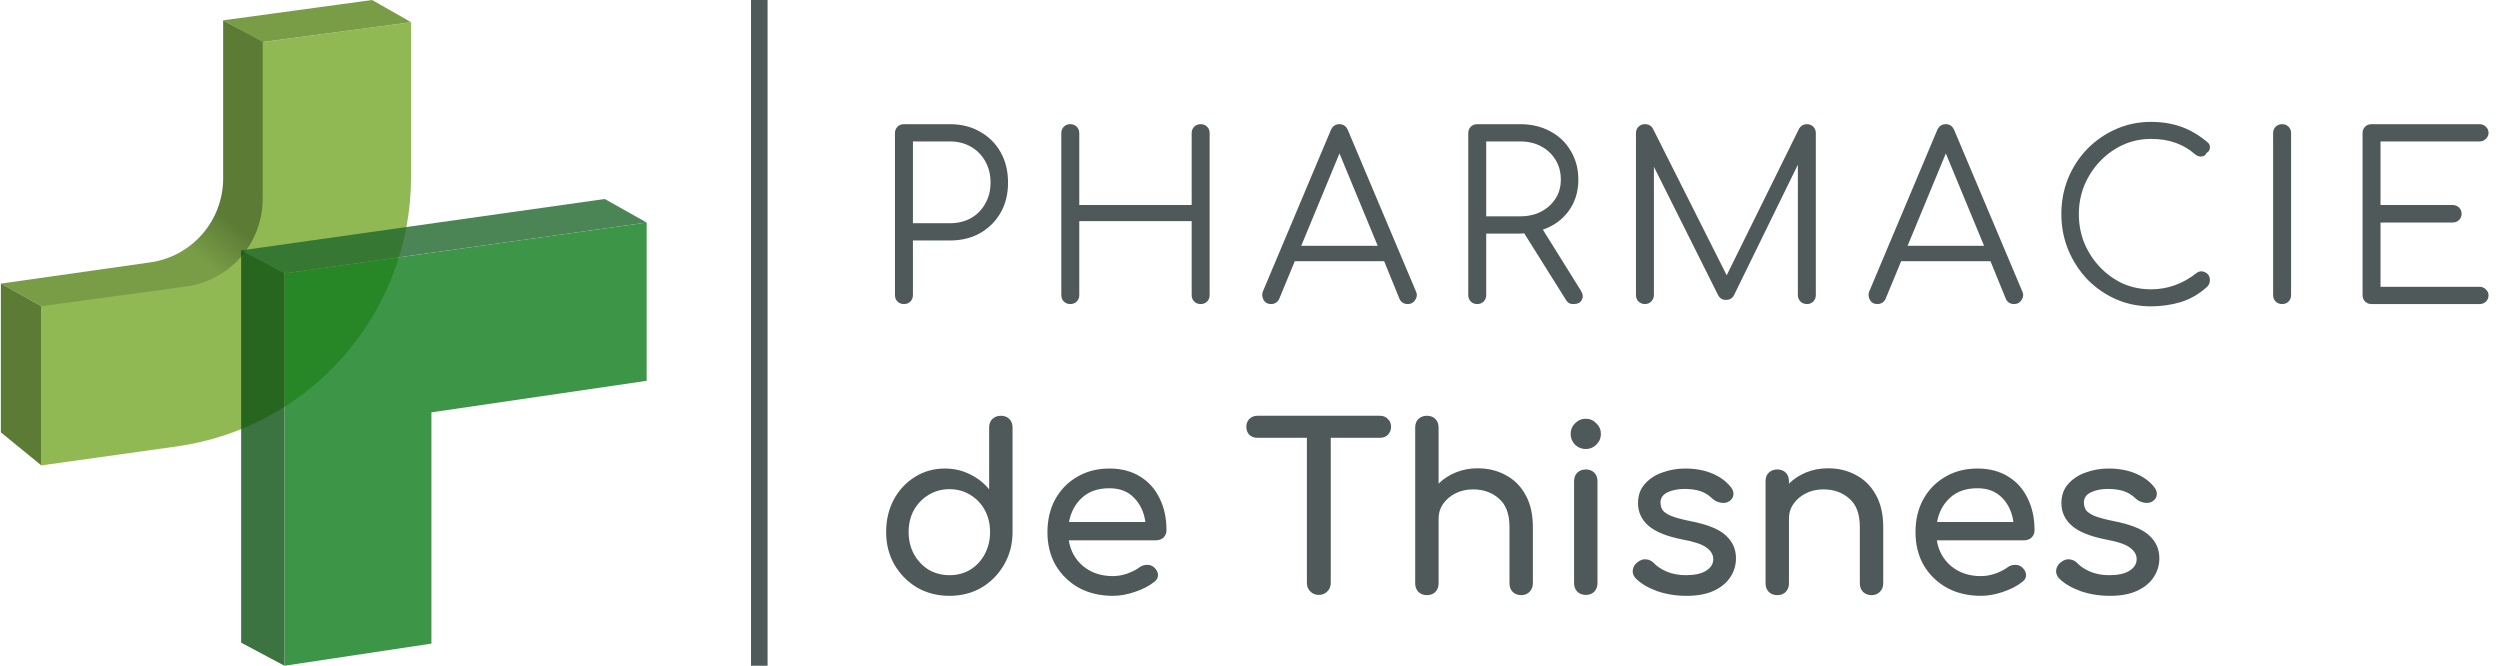 <?xml version="1.0" encoding="UTF-8"?> <svg xmlns="http://www.w3.org/2000/svg" width="2654" height="707" viewBox="0 0 2654 707" fill="none"><path d="M159.541 278.543L0.893 301.063L49.393 328.063L281.393 301.063V45.063L236.893 21.563V189.436C236.893 234.255 203.916 272.244 159.541 278.543Z" fill="url(#paint0_linear_9_44)"></path><path d="M187.498 473.94L43.893 494.063V325.063L197.576 304.136C244.159 297.792 278.893 258.008 278.893 210.995V44.563L436.393 23.563V187.736C436.393 331.851 330.218 453.941 187.498 473.94Z" fill="#90B954"></path><path d="M395.061 0L236.891 21.571L278.902 44.577L436.389 23.58L395.061 0Z" fill="#799D47"></path><path d="M43.904 325.001L0.916 301.023V458.983L43.904 494.071V325.001Z" fill="#5C7C36"></path><g opacity="0.8"><path d="M458 683.245L302 706.745V290.245L686.5 236.245V404.245L458 437.745V683.245Z" fill="#0C7A1A"></path><path d="M256 682.245L302 706.745V289.745L256 265.245V682.245Z" fill="#0B5112"></path><path d="M642 211.245L256.5 265.745L302 290.245L686.5 236.245L642 211.245Z" fill="#1F662B"></path></g><path d="M959.624 322.785C956.853 322.785 954.571 321.889 952.778 320.096C950.985 318.303 950.089 316.021 950.089 313.25V141.366C950.089 138.595 950.985 136.313 952.778 134.52C954.571 132.727 956.853 131.831 959.624 131.831H1008.52C1020.59 131.831 1031.26 134.52 1040.55 139.899C1049.84 145.115 1057.1 152.369 1062.31 161.66C1067.53 170.951 1070.14 181.709 1070.14 193.934C1070.14 205.833 1067.53 216.428 1062.31 225.719C1057.1 234.847 1049.84 242.1 1040.55 247.479C1031.26 252.695 1020.59 255.303 1008.52 255.303H969.16V313.25C969.16 316.021 968.263 318.303 966.47 320.096C964.677 321.889 962.395 322.785 959.624 322.785ZM969.16 236.966H1008.52C1016.84 236.966 1024.25 235.173 1030.77 231.587C1037.29 227.838 1042.35 222.703 1045.93 216.183C1049.68 209.663 1051.56 202.247 1051.56 193.934C1051.56 185.295 1049.68 177.715 1045.93 171.195C1042.35 164.675 1037.29 159.541 1030.77 155.792C1024.25 152.043 1016.84 150.168 1008.52 150.168H969.16V236.966ZM1136.23 322.785C1133.46 322.785 1131.17 321.889 1129.38 320.096C1127.59 318.303 1126.69 316.021 1126.69 313.25V141.366C1126.69 138.595 1127.59 136.313 1129.38 134.52C1131.17 132.727 1133.46 131.831 1136.23 131.831C1139 131.831 1141.28 132.727 1143.07 134.52C1144.87 136.313 1145.76 138.595 1145.76 141.366V217.65H1265.08V141.366C1265.08 138.595 1265.98 136.313 1267.77 134.52C1269.56 132.727 1271.84 131.831 1274.61 131.831C1277.39 131.831 1279.67 132.727 1281.46 134.52C1283.25 136.313 1284.15 138.595 1284.15 141.366V313.25C1284.15 316.021 1283.25 318.303 1281.46 320.096C1279.67 321.889 1277.39 322.785 1274.61 322.785C1271.84 322.785 1269.56 321.889 1267.77 320.096C1265.98 318.303 1265.08 316.021 1265.08 313.25V234.765H1145.76V313.25C1145.76 316.021 1144.87 318.303 1143.07 320.096C1141.28 321.889 1139 322.785 1136.23 322.785ZM1349.37 322.785C1345.62 322.785 1342.93 321.237 1341.3 318.14C1339.67 315.043 1339.51 312.027 1340.81 309.093L1412.7 138.432C1414.49 134.031 1417.59 131.831 1421.99 131.831C1426.23 131.831 1429.24 134.031 1431.03 138.432L1503.16 309.338C1504.63 312.435 1504.38 315.45 1502.43 318.384C1500.63 321.318 1498.03 322.785 1494.6 322.785C1490.2 322.785 1487.19 320.829 1485.56 316.917L1469.42 277.308H1374.55L1358.17 316.917C1357.36 318.873 1356.14 320.34 1354.51 321.318C1353.04 322.296 1351.33 322.785 1349.37 322.785ZM1381.4 260.927H1462.57L1421.99 162.882L1381.4 260.927ZM1568.23 322.785C1565.46 322.785 1563.18 321.889 1561.38 320.096C1559.59 318.303 1558.69 316.021 1558.69 313.25V141.366C1558.69 138.595 1559.59 136.313 1561.38 134.52C1563.18 132.727 1565.46 131.831 1568.23 131.831H1613.95C1625.85 131.831 1636.44 134.357 1645.74 139.41C1655.03 144.3 1662.28 151.228 1667.5 160.193C1672.87 168.995 1675.56 179.182 1675.56 190.755C1675.56 203.469 1672.14 214.553 1665.3 224.007C1658.45 233.298 1649.32 239.9 1637.91 243.812L1678.01 308.115C1680.45 312.027 1680.86 315.45 1679.23 318.384C1677.76 321.318 1674.83 322.785 1670.43 322.785C1668.31 322.785 1666.6 322.378 1665.3 321.563C1664.15 320.748 1663.09 319.525 1662.12 317.895L1618.11 247.724C1616.8 247.887 1615.42 247.968 1613.95 247.968H1577.76V313.25C1577.76 316.021 1576.87 318.303 1575.07 320.096C1573.28 321.889 1571 322.785 1568.23 322.785ZM1577.76 229.631H1613.95C1622.26 229.631 1629.6 228.001 1635.96 224.741C1642.48 221.318 1647.61 216.672 1651.36 210.804C1655.11 204.936 1656.98 198.253 1656.98 190.755C1656.98 182.768 1655.11 175.759 1651.36 169.728C1647.61 163.534 1642.48 158.726 1635.96 155.303C1629.6 151.88 1622.26 150.168 1613.95 150.168H1577.76V229.631ZM1746.26 322.785C1743.66 322.785 1741.37 321.889 1739.42 320.096C1737.63 318.14 1736.73 315.858 1736.73 313.25V141.366C1736.73 138.595 1737.63 136.313 1739.42 134.52C1741.37 132.727 1743.66 131.831 1746.26 131.831C1750.18 131.831 1753.03 133.461 1754.82 136.721L1833.06 292.223L1909.84 136.721C1911.79 133.461 1914.64 131.831 1918.39 131.831C1921 131.831 1923.2 132.727 1924.99 134.52C1926.79 136.313 1927.68 138.595 1927.68 141.366V313.25C1927.68 315.858 1926.79 318.14 1924.99 320.096C1923.2 321.889 1921 322.785 1918.39 322.785C1915.62 322.785 1913.26 321.889 1911.3 320.096C1909.51 318.14 1908.61 315.858 1908.61 313.25V174.863L1840.64 313.739C1838.85 316.836 1836.08 318.384 1832.33 318.384C1828.25 318.384 1825.32 316.428 1823.53 312.516L1755.8 177.063V313.25C1755.8 315.858 1754.82 318.14 1752.87 320.096C1751.07 321.889 1748.87 322.785 1746.26 322.785ZM1993.07 322.785C1989.33 322.785 1986.64 321.237 1985.01 318.14C1983.38 315.043 1983.21 312.027 1984.52 309.093L2056.4 138.432C2058.19 134.031 2061.29 131.831 2065.69 131.831C2069.93 131.831 2072.94 134.031 2074.74 138.432L2146.86 309.338C2148.33 312.435 2148.09 315.45 2146.13 318.384C2144.34 321.318 2141.73 322.785 2138.31 322.785C2133.91 322.785 2130.89 320.829 2129.26 316.917L2113.12 277.308H2018.26L2001.88 316.917C2001.06 318.873 1999.84 320.34 1998.21 321.318C1996.74 322.296 1995.03 322.785 1993.07 322.785ZM2025.1 260.927H2106.28L2065.69 162.882L2025.1 260.927ZM2283.44 325.23C2270.24 325.23 2257.85 322.704 2246.28 317.651C2234.87 312.598 2224.76 305.589 2215.96 296.624C2207.32 287.496 2200.56 277.064 2195.67 265.328C2190.78 253.429 2188.33 240.715 2188.33 227.186C2188.33 213.82 2190.69 201.269 2195.42 189.533C2200.31 177.634 2207.08 167.202 2215.71 158.237C2224.52 149.272 2234.62 142.263 2246.03 137.21C2257.61 131.994 2270.07 129.386 2283.44 129.386C2295.18 129.386 2305.85 131.097 2315.47 134.52C2325.09 137.943 2334.38 143.404 2343.34 150.902C2345.46 152.532 2346.36 154.651 2346.03 157.259C2345.71 159.704 2344.48 161.415 2342.37 162.393C2341.88 164.349 2340.33 165.572 2337.72 166.061C2335.27 166.55 2332.83 165.816 2330.38 163.86C2324.03 158.318 2317.1 154.243 2309.6 151.635C2302.1 148.864 2293.38 147.479 2283.44 147.479C2272.85 147.479 2262.9 149.598 2253.61 153.836C2244.48 158.074 2236.42 163.86 2229.41 171.195C2222.4 178.53 2216.86 187.006 2212.78 196.623C2208.87 206.24 2206.91 216.428 2206.91 227.186C2206.91 238.27 2208.87 248.62 2212.78 258.237C2216.86 267.854 2222.4 276.33 2229.41 283.665C2236.42 291 2244.48 296.787 2253.61 301.025C2262.9 305.1 2272.85 307.137 2283.44 307.137C2301.04 307.137 2317.1 301.432 2331.61 290.022C2334.54 287.74 2337.64 287.414 2340.9 289.044C2344.32 290.674 2346.03 293.445 2346.03 297.357C2346.03 299.965 2345.14 302.247 2343.34 304.203C2335.03 311.864 2325.74 317.325 2315.47 320.585C2305.2 323.682 2294.52 325.23 2283.44 325.23ZM2422.68 322.785C2419.91 322.785 2417.63 321.889 2415.83 320.096C2414.04 318.303 2413.14 316.021 2413.14 313.25V141.366C2413.14 138.595 2414.04 136.313 2415.83 134.52C2417.63 132.727 2419.91 131.831 2422.68 131.831C2425.45 131.831 2427.73 132.727 2429.53 134.52C2431.32 136.313 2432.22 138.595 2432.22 141.366V313.25C2432.22 316.021 2431.32 318.303 2429.53 320.096C2427.73 321.889 2425.45 322.785 2422.68 322.785ZM2517.62 322.785C2514.85 322.785 2512.57 321.889 2510.78 320.096C2508.99 318.303 2508.09 316.021 2508.09 313.25V141.366C2508.09 138.595 2508.99 136.313 2510.78 134.52C2512.57 132.727 2514.85 131.831 2517.62 131.831H2632.29C2634.9 131.831 2637.1 132.727 2638.9 134.52C2640.85 136.15 2641.83 138.351 2641.83 141.122C2641.83 143.567 2640.85 145.686 2638.9 147.479C2637.1 149.272 2634.9 150.168 2632.29 150.168H2527.16V217.65H2603.69C2606.46 217.65 2608.74 218.547 2610.53 220.34C2612.33 222.133 2613.22 224.333 2613.22 226.941C2613.22 229.549 2612.33 231.75 2610.53 233.543C2608.74 235.336 2606.46 236.232 2603.69 236.232H2527.16V304.448H2632.29C2634.9 304.448 2637.1 305.344 2638.9 307.137C2640.85 308.93 2641.83 311.049 2641.83 313.494C2641.83 316.265 2640.85 318.547 2638.9 320.34C2637.1 321.97 2634.9 322.785 2632.29 322.785H2517.62Z" fill="#4F5959"></path><path d="M1007.95 632.538C995.286 632.538 983.84 629.616 973.612 623.771C963.547 617.764 955.511 609.647 949.504 599.419C943.659 589.191 940.737 577.665 940.737 564.839C940.737 552.014 943.416 540.568 948.773 530.503C954.293 520.275 961.761 512.239 971.177 506.394C980.593 500.387 991.227 497.384 1003.08 497.384C1012.66 497.384 1021.5 499.413 1029.62 503.472C1037.74 507.368 1044.56 512.726 1050.08 519.544V453.794C1050.08 450.06 1051.21 447.056 1053.49 444.784C1055.92 442.511 1058.93 441.374 1062.5 441.374C1066.23 441.374 1069.23 442.511 1071.51 444.784C1073.78 447.056 1074.92 450.06 1074.92 453.794V564.839C1074.92 577.665 1071.91 589.191 1065.91 599.419C1060.06 609.647 1052.11 617.764 1042.04 623.771C1031.98 629.616 1020.61 632.538 1007.95 632.538ZM1007.95 610.621C1016.23 610.621 1023.62 608.673 1030.11 604.777C1036.6 600.718 1041.72 595.198 1045.45 588.217C1049.18 581.236 1051.05 573.444 1051.05 564.839C1051.05 556.072 1049.18 548.28 1045.45 541.461C1041.72 534.643 1036.6 529.285 1030.11 525.389C1023.62 521.33 1016.23 519.301 1007.95 519.301C999.831 519.301 992.444 521.33 985.788 525.389C979.294 529.285 974.099 534.643 970.203 541.461C966.469 548.28 964.602 556.072 964.602 564.839C964.602 573.444 966.469 581.236 970.203 588.217C974.099 595.198 979.294 600.718 985.788 604.777C992.444 608.673 999.831 610.621 1007.95 610.621ZM1181.37 632.538C1167.89 632.538 1155.88 629.697 1145.32 624.015C1134.93 618.17 1126.74 610.215 1120.73 600.15C1114.88 589.922 1111.96 578.233 1111.96 565.083C1111.96 551.77 1114.72 540.081 1120.24 530.016C1125.92 519.788 1133.72 511.833 1143.62 506.151C1153.52 500.306 1164.89 497.384 1177.71 497.384C1190.38 497.384 1201.25 500.225 1210.34 505.907C1219.44 511.427 1226.34 519.139 1231.04 529.042C1235.91 538.783 1238.35 550.066 1238.35 562.891C1238.35 565.976 1237.29 568.573 1235.18 570.684C1233.07 572.632 1230.39 573.606 1227.15 573.606H1134.61C1136.4 584.808 1141.51 593.98 1149.95 601.124C1158.56 608.105 1169.03 611.595 1181.37 611.595C1186.4 611.595 1191.51 610.702 1196.71 608.916C1202.06 606.968 1206.37 604.777 1209.61 602.341C1212.05 600.556 1214.65 599.663 1217.41 599.663C1220.33 599.5 1222.85 600.312 1224.96 602.098C1227.72 604.533 1229.18 607.212 1229.34 610.134C1229.5 613.056 1228.2 615.573 1225.44 617.683C1219.92 622.066 1213.02 625.638 1204.74 628.398C1196.63 631.158 1188.83 632.538 1181.37 632.538ZM1177.71 518.327C1165.7 518.327 1156.04 521.655 1148.73 528.311C1141.43 534.967 1136.8 543.572 1134.85 554.124H1215.95C1214.48 543.734 1210.51 535.211 1204.01 528.555C1197.52 521.736 1188.75 518.327 1177.71 518.327ZM1400.06 631.564C1396.49 631.564 1393.49 630.346 1391.05 627.911C1388.62 625.476 1387.4 622.472 1387.4 618.901V464.752H1334.8C1331.39 464.752 1328.55 463.697 1326.28 461.587C1324.16 459.314 1323.11 456.473 1323.11 453.063C1323.11 449.654 1324.16 446.894 1326.28 444.784C1328.55 442.511 1331.39 441.374 1334.8 441.374H1465.08C1468.49 441.374 1471.25 442.511 1473.36 444.784C1475.63 446.894 1476.77 449.654 1476.77 453.063C1476.77 456.473 1475.63 459.314 1473.36 461.587C1471.25 463.697 1468.49 464.752 1465.08 464.752H1412.73V618.901C1412.73 622.472 1411.51 625.476 1409.07 627.911C1406.64 630.346 1403.63 631.564 1400.06 631.564ZM1514.79 631.807C1511.22 631.807 1508.22 630.671 1505.78 628.398C1503.51 625.963 1502.37 622.959 1502.37 619.388V510.778C1502.37 507.044 1503.51 504.04 1505.78 501.767C1508.22 499.495 1511.22 498.358 1514.79 498.358C1518.53 498.358 1521.53 499.495 1523.8 501.767C1526.08 504.04 1527.21 507.044 1527.21 510.778V513.456C1532.24 508.424 1538.33 504.446 1545.48 501.524C1552.62 498.602 1560.33 497.141 1568.61 497.141C1579.81 497.141 1589.8 499.576 1598.56 504.446C1607.49 509.154 1614.47 516.135 1619.51 525.389C1624.7 534.643 1627.3 546.007 1627.3 559.482V619.388C1627.3 622.959 1626.08 625.963 1623.65 628.398C1621.37 630.671 1618.45 631.807 1614.88 631.807C1611.31 631.807 1608.3 630.671 1605.87 628.398C1603.6 625.963 1602.46 622.959 1602.46 619.388V559.482C1602.46 545.682 1598.73 535.617 1591.26 529.285C1583.95 522.791 1574.78 519.544 1563.74 519.544C1556.92 519.544 1550.75 520.924 1545.23 523.684C1539.71 526.444 1535.33 530.178 1532.08 534.886C1528.84 539.432 1527.21 544.708 1527.21 550.715V619.388C1527.21 622.959 1526.08 625.963 1523.8 628.398C1521.53 630.671 1518.53 631.807 1514.79 631.807ZM1514.79 583.103C1511.22 583.103 1508.22 581.967 1505.78 579.694C1503.51 577.259 1502.37 574.255 1502.37 570.684V453.794C1502.37 450.06 1503.51 447.056 1505.78 444.784C1508.22 442.511 1511.22 441.374 1514.79 441.374C1518.53 441.374 1521.53 442.511 1523.8 444.784C1526.08 447.056 1527.21 450.06 1527.21 453.794V570.684C1527.21 574.255 1526.08 577.259 1523.8 579.694C1521.53 581.967 1518.53 583.103 1514.79 583.103ZM1683.46 631.564C1679.89 631.564 1676.88 630.427 1674.45 628.154C1672.18 625.719 1671.04 622.716 1671.04 619.144V510.778C1671.04 507.044 1672.18 504.04 1674.45 501.767C1676.88 499.495 1679.89 498.358 1683.46 498.358C1687.19 498.358 1690.2 499.495 1692.47 501.767C1694.74 504.04 1695.88 507.044 1695.88 510.778V619.144C1695.88 622.716 1694.74 625.719 1692.47 628.154C1690.2 630.427 1687.19 631.564 1683.46 631.564ZM1683.46 476.685C1679.08 476.685 1675.26 475.143 1672.01 472.058C1668.93 468.811 1667.39 464.996 1667.39 460.612C1667.39 456.229 1668.93 452.495 1672.01 449.411C1675.26 446.164 1679.08 444.54 1683.46 444.54C1687.84 444.54 1691.58 446.164 1694.66 449.411C1697.91 452.495 1699.53 456.229 1699.53 460.612C1699.53 464.996 1697.91 468.811 1694.66 472.058C1691.58 475.143 1687.84 476.685 1683.46 476.685ZM1790.55 632.538C1779.18 632.538 1768.63 630.833 1758.89 627.424C1749.31 623.852 1741.84 619.388 1736.49 614.03C1734.05 611.433 1733 608.511 1733.32 605.264C1733.81 601.854 1735.43 599.094 1738.19 596.984C1741.44 594.386 1744.6 593.331 1747.69 593.818C1750.94 594.143 1753.7 595.523 1755.97 597.958C1758.73 601.043 1763.11 603.965 1769.12 606.725C1775.29 609.322 1782.11 610.621 1789.57 610.621C1798.99 610.621 1806.13 609.079 1811 605.994C1816.04 602.91 1818.63 598.932 1818.8 594.062C1818.96 589.191 1816.61 584.97 1811.74 581.399C1807.03 577.827 1798.34 574.905 1785.68 572.632C1769.28 569.385 1757.35 564.514 1749.88 558.021C1742.58 551.527 1738.92 543.572 1738.92 534.156C1738.92 525.876 1741.36 519.057 1746.23 513.7C1751.1 508.18 1757.35 504.121 1764.98 501.524C1772.61 498.764 1780.56 497.384 1788.84 497.384C1799.56 497.384 1809.06 499.089 1817.34 502.498C1825.62 505.907 1832.19 510.615 1837.06 516.622C1839.33 519.22 1840.39 521.98 1840.23 524.902C1840.06 527.662 1838.68 530.016 1836.09 531.964C1833.49 533.75 1830.41 534.318 1826.83 533.669C1823.26 533.019 1820.26 531.558 1817.82 529.285C1813.76 525.389 1809.38 522.71 1804.67 521.249C1799.97 519.788 1794.53 519.057 1788.36 519.057C1781.21 519.057 1775.13 520.275 1770.09 522.71C1765.22 525.145 1762.79 528.717 1762.79 533.425C1762.79 536.347 1763.52 539.026 1764.98 541.461C1766.6 543.734 1769.69 545.845 1774.23 547.793C1778.78 549.579 1785.43 551.364 1794.2 553.15C1812.55 556.722 1825.21 561.836 1832.19 568.492C1839.33 574.986 1842.91 583.022 1842.91 592.601C1842.91 600.068 1840.88 606.806 1836.82 612.813C1832.92 618.82 1827.08 623.609 1819.28 627.18C1811.65 630.752 1802.08 632.538 1790.55 632.538ZM1886.73 631.807C1883.16 631.807 1880.16 630.671 1877.72 628.398C1875.45 625.963 1874.31 622.959 1874.31 619.388V510.778C1874.31 507.044 1875.45 504.04 1877.72 501.767C1880.16 499.495 1883.16 498.358 1886.73 498.358C1890.47 498.358 1893.47 499.495 1895.74 501.767C1898.01 504.04 1899.15 507.044 1899.15 510.778V513.456C1904.18 508.424 1910.27 504.446 1917.42 501.524C1924.56 498.602 1932.27 497.141 1940.55 497.141C1951.75 497.141 1961.74 499.576 1970.5 504.446C1979.43 509.154 1986.41 516.135 1991.45 525.389C1996.64 534.643 1999.24 546.007 1999.24 559.482V619.388C1999.24 622.959 1998.02 625.963 1995.59 628.398C1993.31 630.671 1990.39 631.807 1986.82 631.807C1983.25 631.807 1980.24 630.671 1977.81 628.398C1975.54 625.963 1974.4 622.959 1974.4 619.388V559.482C1974.4 545.682 1970.67 535.617 1963.2 529.285C1955.89 522.791 1946.72 519.544 1935.68 519.544C1928.86 519.544 1922.69 520.924 1917.17 523.684C1911.65 526.444 1907.27 530.178 1904.02 534.886C1900.77 539.432 1899.15 544.708 1899.15 550.715V619.388C1899.15 622.959 1898.01 625.963 1895.74 628.398C1893.47 630.671 1890.47 631.807 1886.73 631.807ZM2102.89 632.538C2089.42 632.538 2077.4 629.697 2066.85 624.015C2056.46 618.17 2048.26 610.215 2042.25 600.15C2036.41 589.922 2033.49 578.233 2033.49 565.083C2033.49 551.77 2036.25 540.081 2041.77 530.016C2047.45 519.788 2055.24 511.833 2065.14 506.151C2075.05 500.306 2086.41 497.384 2099.24 497.384C2111.9 497.384 2122.78 500.225 2131.87 505.907C2140.96 511.427 2147.86 519.139 2152.57 529.042C2157.44 538.783 2159.87 550.066 2159.87 562.891C2159.87 565.976 2158.82 568.573 2156.71 570.684C2154.6 572.632 2151.92 573.606 2148.67 573.606H2056.13C2057.92 584.808 2063.03 593.98 2071.48 601.124C2080.08 608.105 2090.55 611.595 2102.89 611.595C2107.92 611.595 2113.04 610.702 2118.23 608.916C2123.59 606.968 2127.89 604.777 2131.14 602.341C2133.57 600.556 2136.17 599.663 2138.93 599.663C2141.85 599.5 2144.37 600.312 2146.48 602.098C2149.24 604.533 2150.7 607.212 2150.86 610.134C2151.03 613.056 2149.73 615.573 2146.97 617.683C2141.45 622.066 2134.55 625.638 2126.27 628.398C2118.15 631.158 2110.36 632.538 2102.89 632.538ZM2099.24 518.327C2087.22 518.327 2077.56 521.655 2070.26 528.311C2062.95 534.967 2058.33 543.572 2056.38 554.124H2137.47C2136.01 543.734 2132.03 535.211 2125.54 528.555C2119.04 521.736 2110.28 518.327 2099.24 518.327ZM2240.02 632.538C2228.65 632.538 2218.1 630.833 2208.36 627.424C2198.78 623.852 2191.31 619.388 2185.95 614.03C2183.52 611.433 2182.46 608.511 2182.79 605.264C2183.28 601.854 2184.9 599.094 2187.66 596.984C2190.91 594.386 2194.07 593.331 2197.16 593.818C2200.4 594.143 2203.16 595.523 2205.44 597.958C2208.2 601.043 2212.58 603.965 2218.59 606.725C2224.75 609.322 2231.57 610.621 2239.04 610.621C2248.46 610.621 2255.6 609.079 2260.47 605.994C2265.5 602.91 2268.1 598.932 2268.26 594.062C2268.43 589.191 2266.07 584.97 2261.2 581.399C2256.49 577.827 2247.81 574.905 2235.14 572.632C2218.75 569.385 2206.82 564.514 2199.35 558.021C2192.04 551.527 2188.39 543.572 2188.39 534.156C2188.39 525.876 2190.82 519.057 2195.69 513.7C2200.57 508.18 2206.82 504.121 2214.45 501.524C2222.08 498.764 2230.03 497.384 2238.31 497.384C2249.03 497.384 2258.52 499.089 2266.8 502.498C2275.08 505.907 2281.66 510.615 2286.53 516.622C2288.8 519.22 2289.86 521.98 2289.69 524.902C2289.53 527.662 2288.15 530.016 2285.55 531.964C2282.96 533.75 2279.87 534.318 2276.3 533.669C2272.73 533.019 2269.72 531.558 2267.29 529.285C2263.23 525.389 2258.85 522.71 2254.14 521.249C2249.43 519.788 2243.99 519.057 2237.82 519.057C2230.68 519.057 2224.59 520.275 2219.56 522.71C2214.69 525.145 2212.25 528.717 2212.25 533.425C2212.25 536.347 2212.98 539.026 2214.45 541.461C2216.07 543.734 2219.15 545.845 2223.7 547.793C2228.25 549.579 2234.9 551.364 2243.67 553.15C2262.01 556.722 2274.68 561.836 2281.66 568.492C2288.8 574.986 2292.37 583.022 2292.37 592.601C2292.37 600.068 2290.34 606.806 2286.28 612.813C2282.39 618.82 2276.54 623.609 2268.75 627.18C2261.12 630.752 2251.54 632.538 2240.02 632.538Z" fill="#4F5959"></path><rect x="797.277" width="17.585" height="706.745" fill="#4F5959"></rect><defs><linearGradient id="paint0_linear_9_44" x1="281.893" y1="44.063" x2="48.393" y2="327.563" gradientUnits="userSpaceOnUse"><stop offset="0.466" stop-color="#5C7C36"></stop><stop offset="0.606" stop-color="#799D47"></stop></linearGradient></defs></svg> 